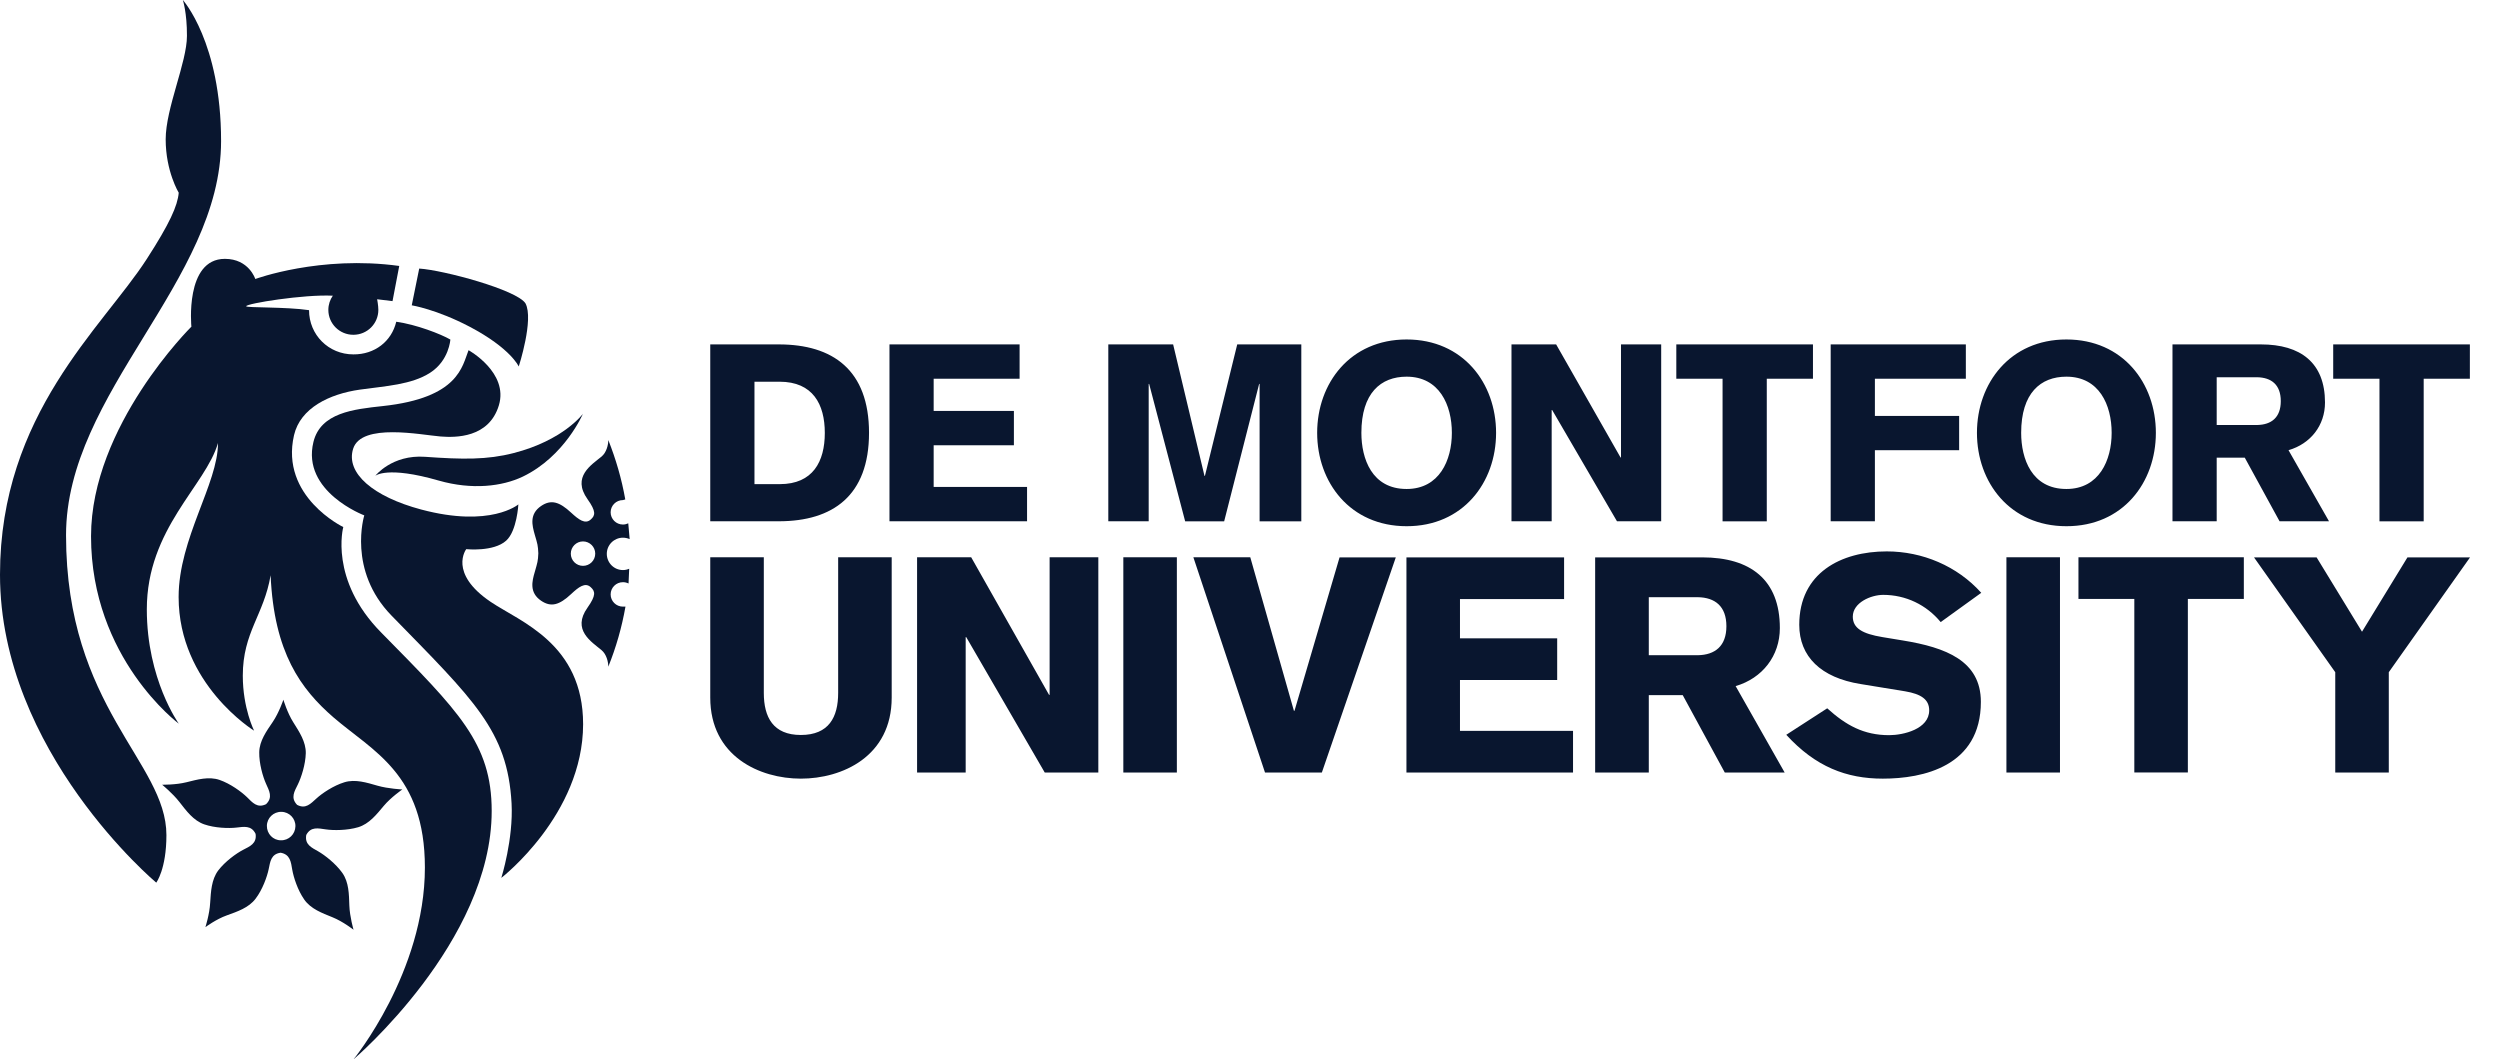 <svg width="118" height="50" viewBox="0 0 118 50" fill="none" xmlns="http://www.w3.org/2000/svg">
<g clip-path="url(#clip0_397_488)">
<path d="M8.63 0C8.63 0 10.435 1.995 10.435 6.657C10.435 13.271 3.117 18.515 3.117 25.26C3.117 33.401 7.855 35.968 7.855 39.415C7.855 41.031 7.375 41.661 7.375 41.661C7.375 41.661 0 35.488 0 27.122C0 19.536 4.843 15.459 6.926 12.227C8.009 10.55 8.383 9.713 8.436 9.097C8.436 9.097 7.82 8.088 7.82 6.578C7.82 5.107 8.824 2.946 8.824 1.695C8.828 0.594 8.63 0 8.63 0Z" fill="#09162F"/>
<path d="M24.802 14.318C24.392 13.68 20.94 12.751 19.787 12.676L19.435 14.411C19.435 14.411 20.606 14.6 22.173 15.424C24.11 16.445 24.485 17.299 24.485 17.299C24.485 17.299 25.207 15.071 24.802 14.318Z" fill="#09162F"/>
<path d="M23.662 41.436C23.662 41.436 24.238 39.609 24.146 37.914C23.956 34.484 22.358 33.031 18.484 29.06C16.388 26.915 17.194 24.326 17.194 24.326C17.194 24.326 14.222 23.208 14.794 20.861C15.133 19.479 16.687 19.316 18.07 19.166C21.663 18.779 21.817 17.277 22.116 16.529C22.116 16.529 24.014 17.581 23.547 19.131C23.08 20.676 21.5 20.659 20.791 20.602C19.875 20.527 17.061 19.95 16.669 21.178C16.304 22.332 17.621 23.446 19.879 24.049C23.16 24.925 24.467 23.807 24.467 23.807C24.467 23.807 24.401 25.062 23.89 25.52C23.292 26.057 22.006 25.92 22.006 25.92C22.006 25.92 21.147 27.047 23.16 28.408C24.564 29.355 27.523 30.381 27.523 34.185C27.518 38.456 23.662 41.436 23.662 41.436Z" fill="#09162F"/>
<path d="M17.713 22.459C17.713 22.459 18.497 21.451 20.06 21.561C21.834 21.689 22.996 21.707 24.242 21.385C26.598 20.782 27.514 19.532 27.514 19.532C27.514 19.532 26.655 21.544 24.678 22.495C23.705 22.961 22.283 23.133 20.711 22.684C18.255 21.975 17.713 22.459 17.713 22.459Z" fill="#09162F"/>
<path d="M18.703 15.186C19.65 15.318 20.808 15.767 21.257 16.027C21.257 16.027 21.2 17.017 20.302 17.594C19.421 18.162 18.193 18.22 16.982 18.391C15.555 18.594 14.177 19.254 13.878 20.54C13.209 23.441 16.203 24.877 16.203 24.877C16.203 24.877 15.524 27.36 17.994 29.857C21.645 33.568 23.208 35.074 23.208 38.279C23.208 44.452 16.687 50 16.687 50C16.687 50 20.055 45.883 20.055 40.947C20.055 36.531 17.594 35.457 15.749 33.868C14.199 32.525 12.935 30.812 12.773 27.153C12.456 29.033 11.46 29.834 11.46 31.895C11.46 33.427 11.993 34.488 11.993 34.488C11.993 34.488 8.431 32.296 8.431 28.179C8.431 25.418 10.294 22.829 10.289 20.91C9.713 22.922 6.93 24.952 6.93 28.76C6.93 32.071 8.44 34.158 8.44 34.158C8.44 34.158 4.297 31.076 4.297 25.313C4.297 20.099 9.034 15.419 9.034 15.419C9.034 15.419 8.713 12.218 10.615 12.218C11.751 12.218 12.05 13.169 12.05 13.169C12.05 13.169 15.115 12.038 18.844 12.553L18.527 14.213L17.801 14.125C17.801 14.125 17.858 14.424 17.858 14.627C17.858 15.274 17.334 15.802 16.678 15.802C16.026 15.802 15.498 15.278 15.498 14.627C15.498 14.376 15.577 14.147 15.709 13.957C14.344 13.887 11.619 14.327 11.619 14.455C11.619 14.534 13.504 14.477 14.587 14.64C14.587 15.802 15.507 16.727 16.678 16.727C17.682 16.736 18.483 16.115 18.703 15.186Z" fill="#09162F"/>
<path d="M12.597 38.979C12.601 38.61 12.909 38.31 13.284 38.319C13.654 38.323 13.953 38.632 13.944 39.001C13.935 39.376 13.632 39.671 13.257 39.662C12.887 39.662 12.592 39.354 12.597 38.979ZM9.695 43.761C9.695 43.761 10.206 43.382 10.704 43.206C11.201 43.026 11.738 42.85 12.064 42.418C12.39 41.991 12.606 41.383 12.681 41.027C12.755 40.675 12.786 40.313 13.244 40.248C13.698 40.327 13.733 40.688 13.794 41.049C13.856 41.406 14.05 42.017 14.363 42.462C14.671 42.903 15.203 43.096 15.692 43.294C16.185 43.492 16.687 43.884 16.687 43.884C16.687 43.884 16.507 43.268 16.489 42.739C16.471 42.211 16.471 41.648 16.159 41.203C15.846 40.763 15.335 40.366 15.023 40.186C14.706 40.005 14.376 39.864 14.455 39.411C14.671 39.001 15.023 39.098 15.38 39.147C15.736 39.2 16.388 39.2 16.907 39.045C17.427 38.887 17.775 38.442 18.114 38.037C18.453 37.632 18.99 37.262 18.99 37.262C18.99 37.262 18.329 37.231 17.823 37.086C17.317 36.941 16.771 36.765 16.256 36.923C15.736 37.082 15.203 37.443 14.935 37.689C14.666 37.931 14.428 38.205 14.023 37.989C13.702 37.654 13.9 37.35 14.059 37.025C14.217 36.703 14.42 36.091 14.433 35.55C14.442 35.012 14.125 34.541 13.843 34.092C13.561 33.648 13.376 33.027 13.376 33.027C13.376 33.027 13.169 33.639 12.874 34.075C12.579 34.51 12.245 34.968 12.236 35.505C12.227 36.043 12.408 36.663 12.557 36.994C12.703 37.324 12.892 37.636 12.557 37.958C12.143 38.16 11.914 37.879 11.655 37.623C11.395 37.372 10.875 36.989 10.365 36.813C9.854 36.637 9.312 36.796 8.797 36.923C8.286 37.051 7.652 37.038 7.652 37.038C7.652 37.038 8.15 37.443 8.471 37.857C8.797 38.275 9.132 38.733 9.638 38.909C10.144 39.085 10.792 39.103 11.148 39.063C11.509 39.023 11.862 38.944 12.064 39.358C12.13 39.816 11.791 39.948 11.47 40.115C11.148 40.283 10.624 40.661 10.299 41.088C9.977 41.52 9.955 42.088 9.92 42.612C9.893 43.149 9.695 43.761 9.695 43.761Z" fill="#09162F"/>
<path d="M26.942 26.132C26.942 25.814 27.201 25.555 27.518 25.555C27.835 25.555 28.095 25.814 28.095 26.132C28.095 26.453 27.835 26.708 27.518 26.708C27.201 26.708 26.942 26.453 26.942 26.132ZM29.654 24.701C29.579 24.736 29.491 24.758 29.403 24.758C29.081 24.758 28.822 24.498 28.822 24.181C28.822 23.864 29.081 23.604 29.403 23.604L29.513 23.573C29.341 22.6 29.068 21.667 28.712 20.769C28.712 21.011 28.619 21.363 28.395 21.548C27.928 21.936 26.977 22.499 27.73 23.56C28.144 24.141 28.1 24.331 27.884 24.52C27.62 24.762 27.311 24.524 26.959 24.199C26.4 23.679 26.008 23.565 25.541 23.882C24.978 24.265 25.114 24.793 25.242 25.242C25.374 25.691 25.392 25.744 25.409 26.118C25.392 26.493 25.37 26.545 25.242 26.994C25.11 27.439 24.978 27.972 25.541 28.355C26.008 28.672 26.4 28.562 26.959 28.038C27.311 27.708 27.62 27.47 27.884 27.717C28.095 27.91 28.144 28.095 27.73 28.681C26.977 29.738 27.932 30.297 28.395 30.689C28.619 30.874 28.712 31.23 28.712 31.468C29.077 30.561 29.35 29.614 29.522 28.633H29.403C29.081 28.633 28.822 28.373 28.822 28.056C28.822 27.739 29.081 27.479 29.403 27.479C29.495 27.479 29.588 27.501 29.667 27.541L29.698 26.845C29.605 26.884 29.509 26.907 29.403 26.907C28.98 26.907 28.641 26.563 28.641 26.14C28.641 25.718 28.985 25.379 29.403 25.379C29.517 25.379 29.623 25.405 29.72 25.445L29.654 24.701Z" fill="#09162F"/>
<path d="M33.524 24.604H36.761C39.306 24.604 41.018 23.397 41.018 20.43C41.018 17.462 39.306 16.256 36.761 16.256H33.524V24.604ZM35.611 18.017H36.796C38.368 18.017 38.931 19.082 38.931 20.434C38.931 21.786 38.368 22.851 36.809 22.851H35.611V18.017ZM48.477 24.604V22.983H44.069V21.015H47.856V19.395H44.069V17.876H48.125V16.256H41.983V24.604H48.477ZM52.321 24.604H54.218V18.123H54.24L55.94 24.608H57.78L59.431 18.123H59.453V24.608H61.422V16.256H58.397L56.873 22.46H56.851L55.372 16.256H52.312V24.604H52.321ZM68.528 20.43C68.528 21.72 67.942 23.08 66.392 23.08C64.75 23.08 64.257 21.649 64.257 20.43C64.257 18.554 65.173 17.779 66.392 17.779C67.938 17.779 68.528 19.118 68.528 20.43ZM70.615 20.43C70.615 18.083 69.056 16.023 66.392 16.023C63.729 16.023 62.17 18.087 62.17 20.43C62.17 22.772 63.729 24.837 66.392 24.837C69.052 24.841 70.615 22.777 70.615 20.43ZM71.342 24.604H73.239V19.351H73.261L76.321 24.604H78.408V16.256H76.511V21.592H76.489L73.45 16.256H71.342V24.604ZM79.126 17.876H81.305V24.608H83.392V17.876H85.572V16.256H79.122V17.876H79.126ZM86.408 24.604H88.495V21.249H92.471V19.633H88.495V17.876H92.788V16.256H86.408V24.604ZM99.67 20.43C99.67 21.72 99.084 23.08 97.534 23.08C95.892 23.08 95.399 21.649 95.399 20.43C95.399 18.554 96.315 17.779 97.534 17.779C99.084 17.779 99.67 19.118 99.67 20.43ZM101.757 20.43C101.757 18.083 100.198 16.023 97.534 16.023C94.875 16.023 93.312 18.087 93.312 20.43C93.312 22.772 94.871 24.837 97.534 24.837C100.198 24.841 101.757 22.777 101.757 20.43ZM104.628 17.806H106.539C107.208 17.819 107.653 18.158 107.653 18.933C107.653 19.708 107.208 20.047 106.539 20.06H104.628V17.806ZM102.541 24.604H104.628V21.601H105.953L107.595 24.604H109.929L108.018 21.249C109.062 20.945 109.74 20.078 109.74 18.999C109.74 17.123 108.591 16.256 106.715 16.256H102.541V24.604ZM110.131 17.876H112.311V24.608H114.398V17.876H116.578V16.256H110.127V17.876H110.131Z" fill="#09162F"/>
<path d="M42.088 26.303H39.561V32.709C39.561 33.85 39.121 34.691 37.8 34.691C36.492 34.691 36.052 33.85 36.052 32.709V26.303H33.524V32.925C33.524 35.708 35.867 36.752 37.8 36.752C39.746 36.752 42.088 35.712 42.088 32.925V26.303ZM43.281 36.465H45.58V30.072H45.606L49.313 36.465H51.841V26.303H49.542V32.798H49.516L45.84 26.303H43.286V36.465H43.281ZM53.021 36.465H55.548V26.303H53.021V36.465ZM59.709 36.465H62.391L65.882 26.308H63.227L61.1 33.55H61.073L59.013 26.303H56.327L59.709 36.465ZM74.247 36.465V34.497H68.911V32.097H73.499V30.129H68.911V28.276H73.825V26.308H66.384V36.465H74.247ZM77.823 28.188H80.139C80.948 28.201 81.486 28.615 81.486 29.557C81.486 30.499 80.944 30.913 80.139 30.926H77.823V28.188ZM75.295 36.465H77.823V32.811H79.425L81.411 36.465H84.237L81.922 32.384C83.186 32.014 84.009 30.957 84.009 29.645C84.009 27.36 82.617 26.308 80.345 26.308H75.291V36.465H75.295ZM84.312 34.682C85.691 36.192 87.153 36.752 88.87 36.752C90.758 36.752 93.497 36.179 93.497 33.128C93.497 31.186 91.838 30.561 89.82 30.231L88.856 30.072C87.892 29.914 87.452 29.645 87.452 29.104C87.452 28.448 88.302 28.078 88.888 28.078C89.953 28.078 90.93 28.549 91.6 29.363L93.515 27.981C92.379 26.713 90.732 26.026 89.055 26.026C86.897 26.026 84.925 27.039 84.925 29.491C84.925 30.988 85.946 31.988 87.822 32.287L89.922 32.63C90.675 32.758 91.058 33.013 91.058 33.529C91.058 34.413 89.838 34.7 89.169 34.7C87.963 34.7 87.126 34.229 86.245 33.432L84.312 34.682ZM94.703 36.465H97.231V26.303H94.703V36.465ZM98.098 28.271H100.74V36.461H103.267V28.271H105.909V26.303H98.103V28.271H98.098ZM110.224 36.465H112.751V31.728L116.586 26.308H113.632L111.487 29.817L109.344 26.308H106.389L110.224 31.728V36.465Z" fill="#09162F"/>
</g>
<defs>
<clipPath id="clip0_397_488">
<rect width="117.073" height="50" fill="white"/>
</clipPath>
</defs>
</svg>
